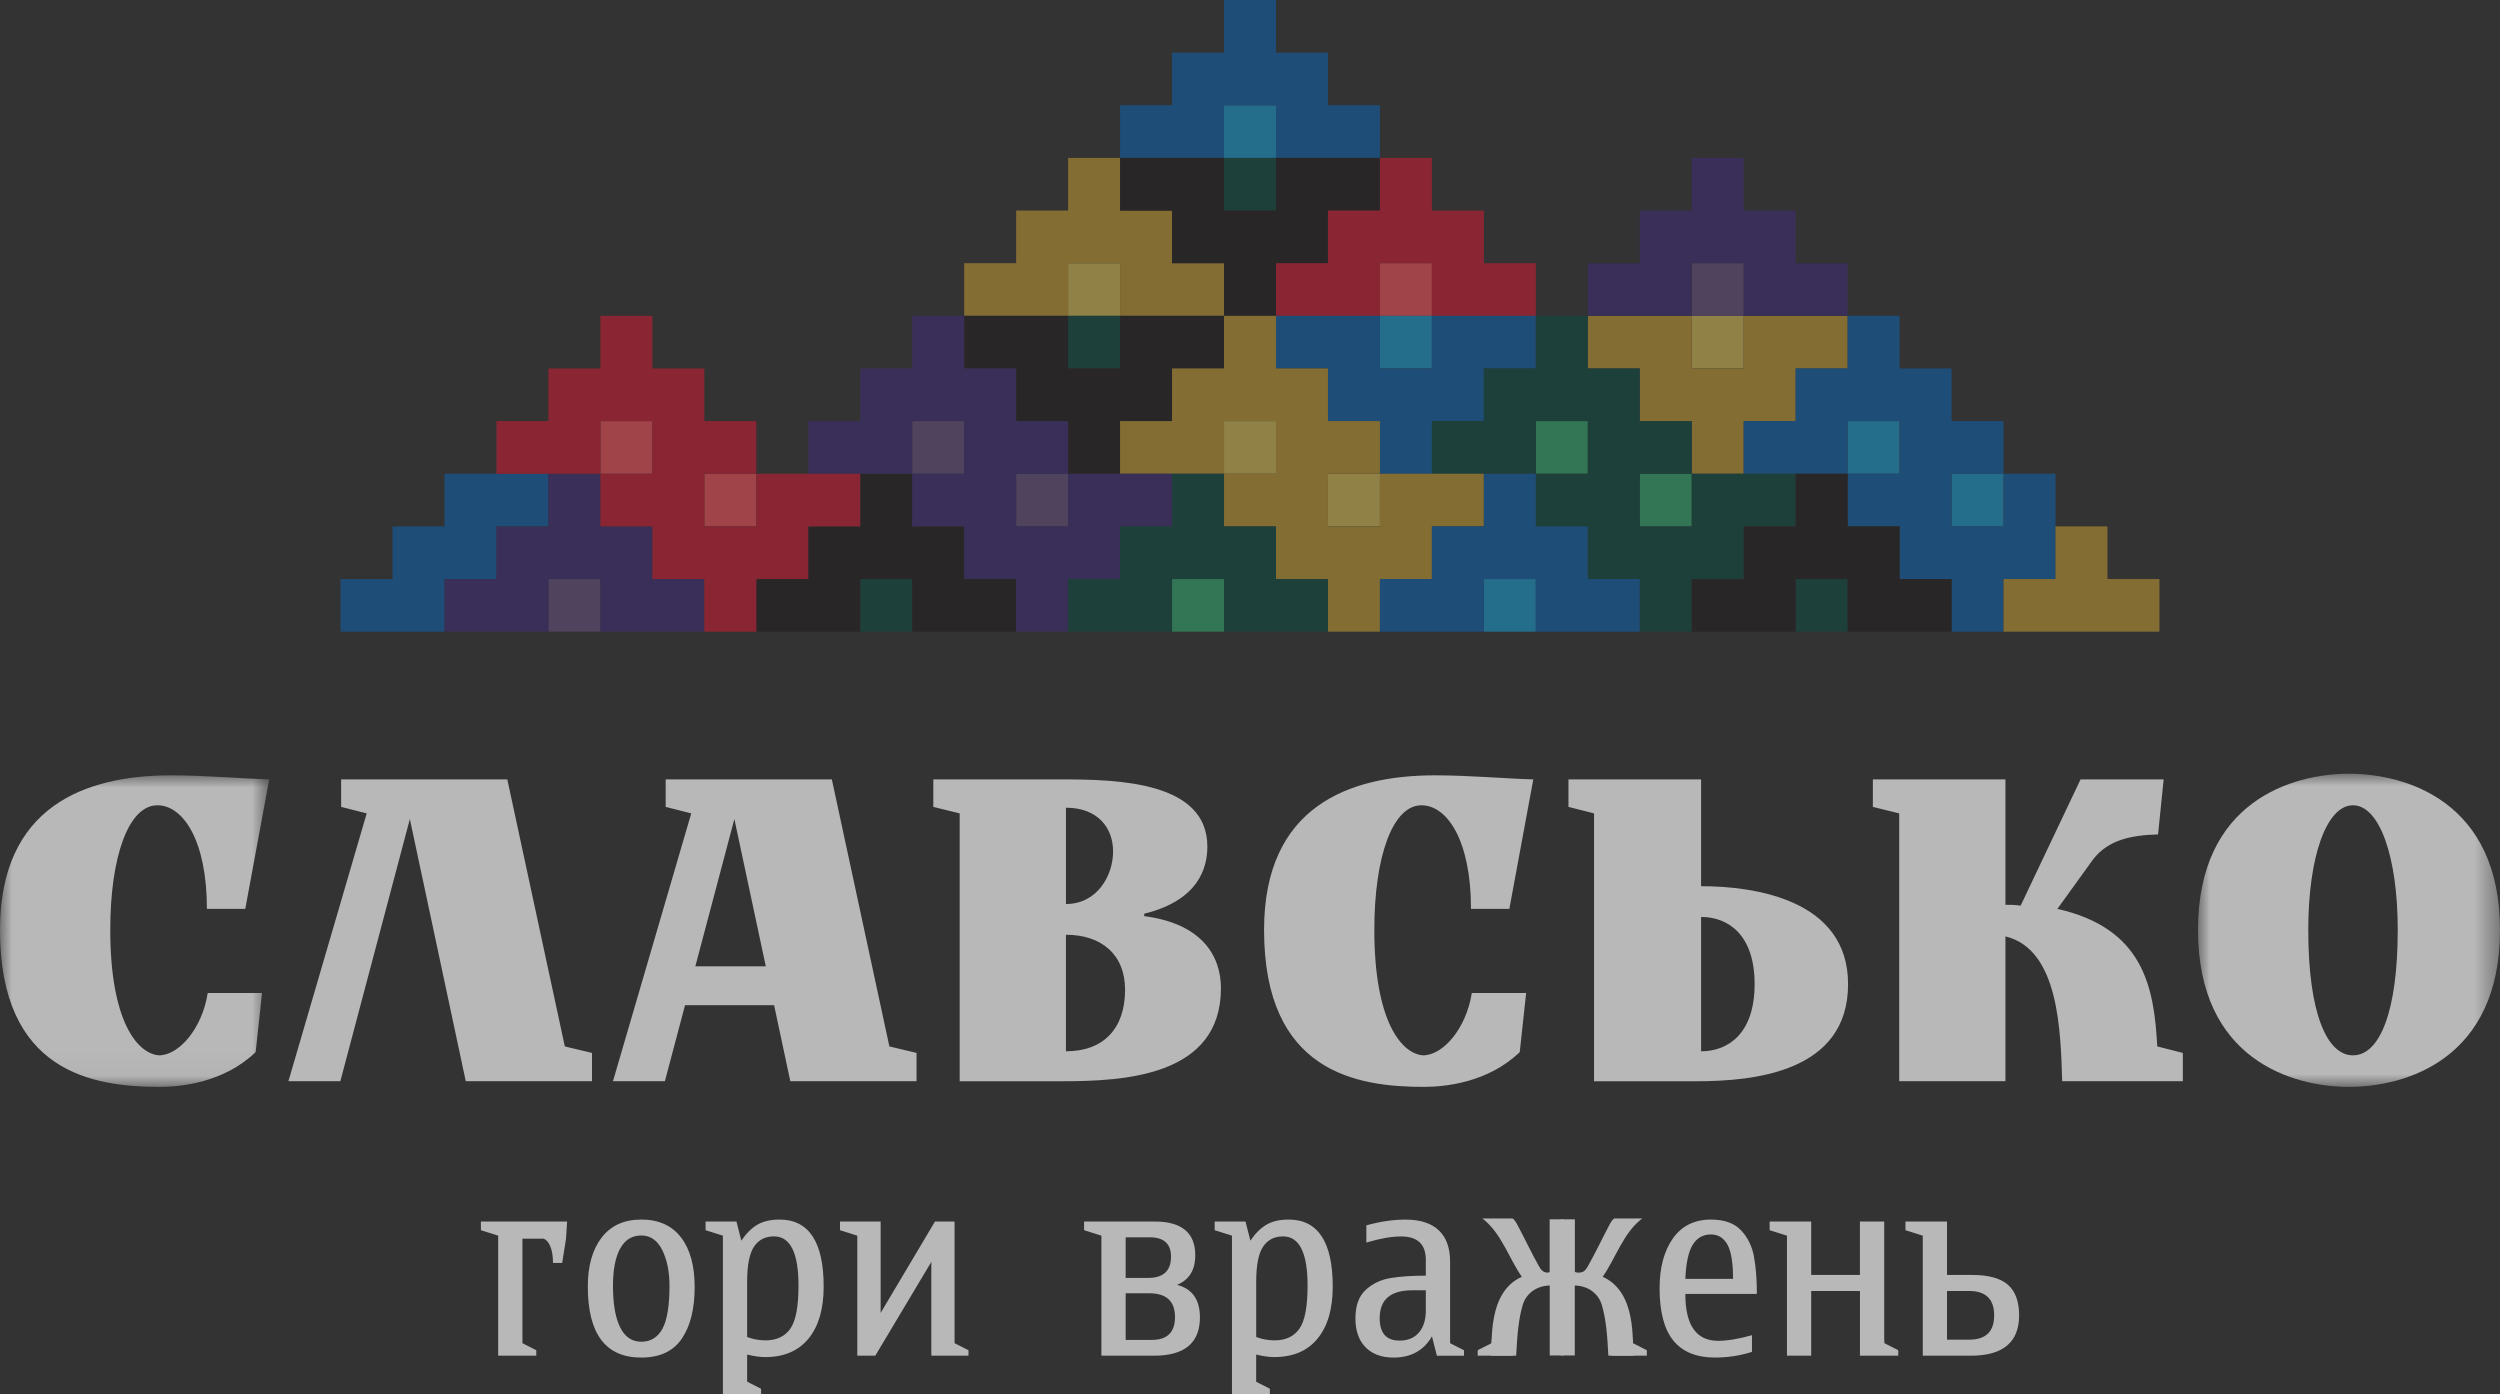 <?xml version="1.0" encoding="UTF-8"?> <svg xmlns="http://www.w3.org/2000/svg" xmlns:xlink="http://www.w3.org/1999/xlink" width="104" height="58" viewBox="0 0 104 58"><rect x="0" y="0" width="104" height="58" fill="#333333" stroke="none"/> <defs> <path id="c7d4oy3hka" d="M0 0L11.2 0 11.2 12.96 0 12.96z"></path> <path id="vlhevo0a6c" d="M0 0L12.563 0 12.563 13.028 0 13.028z"></path> </defs> <g fill="none" fill-rule="evenodd" opacity=".65"> <g> <g> <g> <g> <path fill="#C2AA52" d="M70.376 15.328L72.538 15.328 72.538 13.138 70.376 13.138z" transform="translate(-768 -2994) translate(0 2876) translate(163 100) translate(605 18)"></path> <path fill="#AD8C33" d="M74.7 13.139L72.538 13.139 72.538 15.329 70.376 15.329 70.376 13.139 68.214 13.139 66.052 13.139 66.052 15.329 68.214 15.329 68.214 17.518 70.376 17.518 70.376 19.708 72.538 19.708 72.538 17.518 74.7 17.518 74.7 15.329 76.862 15.329 76.862 13.139z" transform="translate(-768 -2994) translate(0 2876) translate(163 100) translate(605 18)"></path> <path fill="#1B8DBB" d="M76.862 19.708L79.024 19.708 79.024 17.518 76.862 17.518zM81.186 21.898L83.348 21.898 83.348 19.708 81.186 19.708zM61.729 26.278L63.891 26.278 63.891 24.088 61.729 24.088z" transform="translate(-768 -2994) translate(0 2876) translate(163 100) translate(605 18)"></path> <path fill="#13473F" d="M74.7 26.278L76.862 26.278 76.862 24.088 74.7 24.088z" transform="translate(-768 -2994) translate(0 2876) translate(163 100) translate(605 18)"></path> <path fill="#125B9D" d="M81.186 21.898h2.162v-2.19h-2.162v2.19zm2.162-2.19v-2.19h-2.162v-2.19h-2.162v-2.19h-2.162v2.19H74.7v2.19h-2.162v2.19h4.324v-2.19h2.162v2.19h-2.162v2.19h2.162v2.19h2.162v2.19h2.162v-2.19h2.162v-4.38h-2.162z" transform="translate(-768 -2994) translate(0 2876) translate(163 100) translate(605 18)"></path> <path fill="#AD8C33" d="M87.671 24.088L87.671 21.898 85.509 21.898 85.509 24.088 83.347 24.088 83.347 26.278 85.509 26.278 87.671 26.278 89.833 26.278 89.833 24.088z" transform="translate(-768 -2994) translate(0 2876) translate(163 100) translate(605 18)"></path> <path fill="#5D4C73" d="M70.376 13.139L72.538 13.139 72.538 10.949 70.376 10.949z" transform="translate(-768 -2994) translate(0 2876) translate(163 100) translate(605 18)"></path> <path fill="#3C2D6B" d="M74.7 10.949L74.7 8.759 72.538 8.759 72.538 6.569 70.376 6.569 70.376 8.759 68.214 8.759 68.214 10.949 66.052 10.949 66.052 13.139 68.214 13.139 70.376 13.139 70.376 10.949 72.538 10.949 72.538 13.139 74.7 13.139 76.862 13.139 76.862 10.949z" transform="translate(-768 -2994) translate(0 2876) translate(163 100) translate(605 18)"></path> <path fill="#1B8DBB" d="M50.919 6.569L53.081 6.569 53.081 4.379 50.919 4.379z" transform="translate(-768 -2994) translate(0 2876) translate(163 100) translate(605 18)"></path> <path fill="#125B9D" d="M50.919 0L50.919 2.19 48.757 2.19 48.757 4.379 46.596 4.379 46.596 6.569 48.757 6.569 50.919 6.569 50.919 4.379 53.081 4.379 53.081 6.569 55.243 6.569 57.405 6.569 57.405 4.379 55.243 4.379 55.243 2.19 53.081 2.19 53.081 0z" transform="translate(-768 -2994) translate(0 2876) translate(163 100) translate(605 18)"></path> <path fill="#13473F" d="M50.919 8.759L53.081 8.759 53.081 6.569 50.919 6.569z" transform="translate(-768 -2994) translate(0 2876) translate(163 100) translate(605 18)"></path> <path fill="#C2AA52" d="M44.433 13.139L46.595 13.139 46.595 10.949 44.433 10.949z" transform="translate(-768 -2994) translate(0 2876) translate(163 100) translate(605 18)"></path> <path fill="#AD8C33" d="M48.757 10.949L48.757 8.759 46.595 8.759 46.595 6.569 44.433 6.569 44.433 8.759 42.272 8.759 42.272 10.949 40.11 10.949 40.11 13.139 42.272 13.139 44.433 13.139 44.433 10.949 46.595 10.949 46.595 13.139 48.757 13.139 50.919 13.139 50.919 10.949z" transform="translate(-768 -2994) translate(0 2876) translate(163 100) translate(605 18)"></path> <path fill="#231F20" d="M55.243 6.569L53.081 6.569 53.081 8.759 50.919 8.759 50.919 6.569 48.757 6.569 46.596 6.569 46.596 8.759 48.757 8.759 48.757 10.949 50.919 10.949 50.919 13.139 53.081 13.139 53.081 10.949 55.243 10.949 55.243 8.759 57.405 8.759 57.405 6.569z" transform="translate(-768 -2994) translate(0 2876) translate(163 100) translate(605 18)"></path> <path fill="#DB4D54" d="M57.405 13.139L59.567 13.139 59.567 10.949 57.405 10.949z" transform="translate(-768 -2994) translate(0 2876) translate(163 100) translate(605 18)"></path> <path fill="#B91F32" d="M61.729 10.949L61.729 8.759 59.567 8.759 59.567 6.569 57.405 6.569 57.405 8.759 55.243 8.759 55.243 10.949 53.081 10.949 53.081 13.139 55.243 13.139 57.405 13.139 57.405 10.949 59.567 10.949 59.567 13.139 61.729 13.139 63.891 13.139 63.891 10.949z" transform="translate(-768 -2994) translate(0 2876) translate(163 100) translate(605 18)"></path> <path fill="#13473F" d="M44.433 15.328L46.595 15.328 46.595 13.138 44.433 13.138z" transform="translate(-768 -2994) translate(0 2876) translate(163 100) translate(605 18)"></path> <path fill="#1B8DBB" d="M57.405 15.328L59.567 15.328 59.567 13.138 57.405 13.138z" transform="translate(-768 -2994) translate(0 2876) translate(163 100) translate(605 18)"></path> <path fill="#5D4C73" d="M37.948 19.708L40.109 19.708 40.109 17.518 37.948 17.518z" transform="translate(-768 -2994) translate(0 2876) translate(163 100) translate(605 18)"></path> <path fill="#231F20" d="M48.757 13.139L46.595 13.139 46.595 15.329 44.433 15.329 44.433 13.139 42.272 13.139 40.11 13.139 40.11 15.329 42.272 15.329 42.272 17.518 44.433 17.518 44.433 19.708 46.595 19.708 46.595 17.518 48.757 17.518 48.757 15.329 50.919 15.329 50.919 13.139z" transform="translate(-768 -2994) translate(0 2876) translate(163 100) translate(605 18)"></path> <path fill="#C2AA52" d="M50.919 19.708L53.081 19.708 53.081 17.518 50.919 17.518z" transform="translate(-768 -2994) translate(0 2876) translate(163 100) translate(605 18)"></path> <path fill="#125B9D" d="M61.729 13.139L59.567 13.139 59.567 15.329 57.405 15.329 57.405 13.139 55.243 13.139 53.081 13.139 53.081 15.329 55.243 15.329 55.243 17.518 57.405 17.518 57.405 19.708 59.567 19.708 59.567 17.518 61.729 17.518 61.729 15.329 63.891 15.329 63.891 13.139z" transform="translate(-768 -2994) translate(0 2876) translate(163 100) translate(605 18)"></path> <path fill="#319968" d="M63.891 19.708L66.052 19.708 66.052 17.518 63.891 17.518z" transform="translate(-768 -2994) translate(0 2876) translate(163 100) translate(605 18)"></path> <path fill="#5D4C73" d="M42.271 21.898L44.433 21.898 44.433 19.708 42.271 19.708z" transform="translate(-768 -2994) translate(0 2876) translate(163 100) translate(605 18)"></path> <path fill="#C2AA52" d="M55.243 21.898L57.405 21.898 57.405 19.708 55.243 19.708z" transform="translate(-768 -2994) translate(0 2876) translate(163 100) translate(605 18)"></path> <path fill="#319968" d="M68.214 21.898L70.376 21.898 70.376 19.708 68.214 19.708z" transform="translate(-768 -2994) translate(0 2876) translate(163 100) translate(605 18)"></path> <path fill="#13473F" d="M72.538 19.708L70.376 19.708 70.376 21.898 68.214 21.898 68.214 19.708 70.376 19.708 70.376 17.518 68.214 17.518 68.214 15.328 66.052 15.328 66.052 13.139 63.891 13.139 63.891 15.328 61.729 15.328 61.729 17.518 59.567 17.518 59.567 19.708 61.729 19.708 63.891 19.708 63.891 17.518 66.052 17.518 66.052 19.708 63.891 19.708 63.891 21.898 66.052 21.898 66.052 24.088 68.214 24.088 68.214 26.278 70.376 26.278 70.376 24.088 72.538 24.088 72.538 21.898 74.7 21.898 74.7 19.708z" transform="translate(-768 -2994) translate(0 2876) translate(163 100) translate(605 18)"></path> <path fill="#AD8C33" d="M59.567 19.708L57.405 19.708 57.405 21.898 55.243 21.898 55.243 19.708 57.405 19.708 57.405 17.518 55.243 17.518 55.243 15.328 53.081 15.328 53.081 13.139 50.919 13.139 50.919 15.328 48.757 15.328 48.757 17.518 46.595 17.518 46.595 19.708 48.757 19.708 50.919 19.708 50.919 17.518 53.081 17.518 53.081 19.708 50.919 19.708 50.919 21.898 53.081 21.898 53.081 24.088 55.243 24.088 55.243 26.278 57.405 26.278 57.405 24.088 59.567 24.088 59.567 21.898 61.729 21.898 61.729 19.708z" transform="translate(-768 -2994) translate(0 2876) translate(163 100) translate(605 18)"></path> <path fill="#231F20" d="M79.024 24.088L79.024 21.898 76.862 21.898 76.862 19.708 74.7 19.708 74.7 21.898 72.538 21.898 72.538 24.088 70.376 24.088 70.376 26.278 72.538 26.278 74.7 26.278 74.7 24.088 76.862 24.088 76.862 26.278 79.024 26.278 81.186 26.278 81.186 24.088z" transform="translate(-768 -2994) translate(0 2876) translate(163 100) translate(605 18)"></path> <path fill="#13473F" d="M35.786 26.278L37.948 26.278 37.948 24.088 35.786 24.088z" transform="translate(-768 -2994) translate(0 2876) translate(163 100) translate(605 18)"></path> <path fill="#231F20" d="M40.11 24.088L40.11 21.898 37.948 21.898 37.948 19.708 35.786 19.708 35.786 21.898 33.624 21.898 33.624 24.088 31.462 24.088 31.462 26.278 33.624 26.278 35.786 26.278 35.786 24.088 37.948 24.088 37.948 26.278 40.11 26.278 42.272 26.278 42.272 24.088z" transform="translate(-768 -2994) translate(0 2876) translate(163 100) translate(605 18)"></path> <path fill="#3C2D6B" d="M46.595 19.708L44.433 19.708 44.433 21.898 42.271 21.898 42.271 19.708 44.433 19.708 44.433 17.518 42.271 17.518 42.271 15.328 40.11 15.328 40.11 13.139 37.948 13.139 37.948 15.328 35.786 15.328 35.786 17.518 33.624 17.518 33.624 19.708 35.786 19.708 37.948 19.708 37.948 17.518 40.11 17.518 40.11 19.708 37.948 19.708 37.948 21.898 40.11 21.898 40.11 24.088 42.271 24.088 42.271 26.278 44.433 26.278 44.433 24.088 46.595 24.088 46.595 21.898 48.757 21.898 48.757 19.708z" transform="translate(-768 -2994) translate(0 2876) translate(163 100) translate(605 18)"></path> <path fill="#319968" d="M48.757 26.278L50.919 26.278 50.919 24.088 48.757 24.088z" transform="translate(-768 -2994) translate(0 2876) translate(163 100) translate(605 18)"></path> <path fill="#13473F" d="M53.081 24.088L53.081 21.898 50.919 21.898 50.919 19.708 48.757 19.708 48.757 21.898 46.596 21.898 46.596 24.088 44.434 24.088 44.434 26.278 46.596 26.278 48.757 26.278 48.757 24.088 50.919 24.088 50.919 26.278 53.081 26.278 55.243 26.278 55.243 24.088z" transform="translate(-768 -2994) translate(0 2876) translate(163 100) translate(605 18)"></path> <path fill="#125B9D" d="M66.052 24.088L66.052 21.898 63.89 21.898 63.89 19.708 61.728 19.708 61.728 21.898 59.567 21.898 59.567 24.088 57.405 24.088 57.405 26.278 59.567 26.278 61.728 26.278 61.728 24.088 63.89 24.088 63.89 26.278 66.052 26.278 68.214 26.278 68.214 24.088z" transform="translate(-768 -2994) translate(0 2876) translate(163 100) translate(605 18)"></path> <path fill="#DB4D54" d="M24.976 19.708L27.138 19.708 27.138 17.518 24.976 17.518zM29.3 21.898L31.462 21.898 31.462 19.708 29.3 19.708z" transform="translate(-768 -2994) translate(0 2876) translate(163 100) translate(605 18)"></path> <path fill="#125B9D" d="M20.653 19.708L18.491 19.708 18.491 21.898 16.329 21.898 16.329 24.088 14.167 24.088 14.167 26.278 16.329 26.278 18.491 26.278 18.491 24.088 20.653 24.088 20.653 21.898 22.814 21.898 22.814 19.708z" transform="translate(-768 -2994) translate(0 2876) translate(163 100) translate(605 18)"></path> <path fill="#5D4C73" d="M22.814 26.278L24.976 26.278 24.976 24.088 22.814 24.088z" transform="translate(-768 -2994) translate(0 2876) translate(163 100) translate(605 18)"></path> <path fill="#3C2D6B" d="M27.138 24.088L27.138 21.898 24.976 21.898 24.976 19.708 22.814 19.708 22.814 21.898 20.652 21.898 20.652 24.088 18.49 24.088 18.49 26.278 20.652 26.278 22.814 26.278 22.814 24.088 24.976 24.088 24.976 26.278 27.138 26.278 29.3 26.278 29.3 24.088z" transform="translate(-768 -2994) translate(0 2876) translate(163 100) translate(605 18)"></path> <path fill="#B91F32" d="M33.624 19.708L31.462 19.708 31.462 21.898 29.3 21.898 29.3 19.708 31.462 19.708 31.462 17.518 29.3 17.518 29.3 15.328 27.138 15.328 27.138 13.139 24.976 13.139 24.976 15.328 22.815 15.328 22.815 17.518 20.653 17.518 20.653 19.708 22.815 19.708 24.976 19.708 24.976 17.518 27.138 17.518 27.138 19.708 24.976 19.708 24.976 21.898 27.138 21.898 27.138 24.088 29.3 24.088 29.3 26.278 31.462 26.278 31.462 24.088 33.624 24.088 33.624 21.898 35.786 21.898 35.786 19.708z" transform="translate(-768 -2994) translate(0 2876) translate(163 100) translate(605 18)"></path> <g> <g transform="translate(-768 -2994) translate(0 2876) translate(163 100) translate(605 18) translate(0 32.187) translate(0 .067)"> <mask id="clkn1soppb" fill="#fff"> <use xlink:href="#c7d4oy3hka"></use> </mask> <path fill="#FFF" d="M6.547 1.246c1.064 0 2.06 1.447 2.06 4.309h1.596L11.2.168C10.004.135 8.541 0 7.112 0 3.556 0 0 1.28 0 6.43c0 5.925 3.855 6.53 6.647 6.53.864 0 2.659-.168 3.988-1.447l.266-2.457h-2.26c-.232 1.481-1.196 2.592-2.027 2.592-.898-.068-2.027-1.414-2.027-5.218 0-3.063.764-5.184 1.96-5.184" mask="url(#clkn1soppb)"></path> </g> <path fill="#FFF" d="M21.104.236L14.191.236 14.191 1.38 15.255 1.65 11.998 12.792 14.158 12.792 17.05 1.886 19.376 12.792 24.627 12.792 24.627 11.614 23.497 11.345zM28.926 8.012l1.624-6.127 1.307 6.127h-2.93zm5.68-7.776h-6.914V1.38l1.064.27-3.257 11.142h2.16l.839-3.164h3.704l.675 3.164h5.251v-1.178l-1.13-.27L34.605.237zM44.343 11.547V6.699c1.463 0 2.46.808 2.46 2.29 0 1.615-.898 2.558-2.46 2.558zm0-10.133c1.33 0 1.961.841 1.961 1.818 0 1.01-.665 2.188-1.96 2.188V1.414zm3.257 4.51v-.1c2.327-.573 2.626-1.986 2.626-2.794 0-2.693-3.69-2.794-6.05-2.794h-5.35V1.38l1.097.27v11.143h4.254c2.592 0 6.614-.203 6.614-3.872 0-1.38-.831-2.693-3.19-2.996zM59.133 1.313c1.063 0 2.06 1.447 2.06 4.309h1.596l.996-5.386C62.59.202 61.127.067 59.698.067c-3.556 0-7.113 1.28-7.113 6.43 0 5.925 3.855 6.53 6.647 6.53.864 0 2.66-.168 3.989-1.446l.266-2.458h-2.26c-.233 1.481-1.197 2.592-2.028 2.592-.897-.067-2.027-1.414-2.027-5.218 0-3.063.764-5.184 1.96-5.184M70.765 11.547V5.958c1.13 0 2.227.741 2.227 2.795 0 2.053-1.097 2.794-2.227 2.794m0-6.868V.236h-5.517V1.38l1.064.27v11.143h4.253c2.393 0 6.315-.371 6.315-4.04 0-3.535-3.922-4.074-6.115-4.074M85.588 5.622l1.49-2.065c.633-.807 1.571-1 2.697-1.032l.233-2.29h-3.456l-2.493 5.252c-.266-.034-.332-.034-.632-.034V.236h-5.516V1.38l1.096.27v11.142h4.42V6.767c2.228.538 2.294 3.938 2.36 6.025h5.019v-1.178l-1.064-.27c-.133-2.524-.598-4.914-4.154-5.722" transform="translate(-768 -2994) translate(0 2876) translate(163 100) translate(605 18) translate(0 32.187)"></path> <g transform="translate(-768 -2994) translate(0 2876) translate(163 100) translate(605 18) translate(0 32.187) translate(91.437)"> <mask id="tyj0ssvnzd" fill="#fff"> <use xlink:href="#vlhevo0a6c"></use> </mask> <path fill="#FFF" d="M6.448 11.715c-1.097 0-1.861-1.784-1.861-5.218 0-3.063.764-5.184 1.86-5.184 1.097 0 1.862 2.12 1.862 5.184 0 3.434-.765 5.218-1.861 5.218M6.28 0C3.922 0 0 1.145 0 6.497c0 5.386 3.922 6.53 6.281 6.53 2.36 0 6.282-1.144 6.282-6.53C12.563 1.145 8.64 0 6.28 0" mask="url(#tyj0ssvnzd)"></path> </g> <path fill="#FFF" d="M65.039 24.2v-5.663h-.574v2.185c-.045.034-.071.046-.185.016-.115-.03-.185-.118-.27-.267-.31-.555-.582-1.134-.881-1.696-.045-.085-.127-.233-.207-.273h-1.257c.78.584 1.103 1.652 1.642 2.425-1.45.653-1.209 2.744-1.283 3.283h1.049c.05-1.019.117-1.571.266-2.093.136-.475.56-.816 1.13-.826V24.2h.57z" transform="translate(-768 -2994) translate(0 2876) translate(163 100) translate(605 18) translate(0 32.187)"></path> <path fill="#FFF" d="M64.942 24.2v-5.663h.573v2.185c.046.034.168.046.283.016.114-.03.184-.118.268-.267.312-.555.583-1.134.882-1.696.045-.085.127-.233.207-.273h1.16c-.779.584-1.102 1.652-1.642 2.425 1.45.653 1.21 2.744 1.283 3.283h-1.048c-.05-1.019-.118-1.571-.267-2.093-.135-.475-.559-.816-1.13-.826V24.2h-.569z" transform="translate(-768 -2994) translate(0 2876) translate(163 100) translate(605 18) translate(0 32.187)"></path> <path fill="#FFF" d="M67.933 23.69c-.002-.058-.006-.115-.01-.171h-.878v.691h1.463v-.228l-.575-.292zM62.047 23.69l.011-.171h.877v.691h-1.463v-.228l.575-.292zM27.555 23.094c-.198.357-.49.535-.88.535-.385 0-.677-.199-.876-.597-.199-.398-.299-.975-.299-1.73 0-.672.1-1.189.299-1.55.2-.362.491-.543.877-.543.379 0 .67.2.871.602.202.402.304.899.304 1.49 0 .84-.1 1.437-.296 1.793m-.88-4.547c-.713 0-1.262.25-1.646.748-.384.5-.576 1.178-.576 2.035 0 .986.185 1.725.555 2.218.37.493.925.74 1.668.74.77 0 1.334-.263 1.689-.788s.533-1.241.533-2.15c0-.884-.19-1.571-.57-2.064-.382-.493-.932-.74-1.652-.74M32.874 23.092c-.229.32-.57.48-1.025.48-.27 0-.525-.047-.768-.14v-2.308c0-.678.095-1.16.284-1.447.19-.287.468-.43.834-.43.338 0 .593.17.763.512.17.34.256.852.256 1.533 0 .88-.115 1.48-.344 1.8m-.442-4.545c-.377 0-.686.072-.93.216-.242.144-.464.364-.663.662l-.203-.797H29.352v.361l.72.227v6.597h1.589v-.228l-.576-.292c0-.024-.002-.049-.004-.073v-1.057c.29.07.54.105.748.105.787 0 1.39-.258 1.809-.773.418-.515.627-1.233.627-2.155 0-.93-.153-1.63-.46-2.095-.306-.466-.764-.698-1.373-.698M48.638 23.315c-.161.159-.401.238-.72.238h-1.09v-1.94h.98c.358 0 .626.083.804.248.178.165.268.41.268.737 0 .32-.08.56-.242.717zm-1.81-4.03h1.01c.29 0 .509.068.656.203.146.134.22.335.22.604 0 .295-.08.515-.24.663-.16.147-.397.22-.712.22h-.934v-1.69zm2.137 1.978c.506-.208.758-.617.758-1.229 0-.467-.14-.818-.421-1.053-.282-.235-.702-.353-1.26-.353H45.098v.361l.72.227v4.994h2.184c.638 0 1.117-.132 1.436-.398.319-.266.479-.664.479-1.195 0-.74-.318-1.19-.953-1.354zM54.052 23.092c-.23.32-.571.48-1.026.48-.269 0-.524-.047-.768-.14v-2.308c0-.678.095-1.16.285-1.447.19-.287.467-.43.834-.43.338 0 .592.17.762.512.171.34.256.852.256 1.533 0 .88-.114 1.48-.343 1.8m-.443-4.545c-.376 0-.686.072-.929.216-.243.144-.464.364-.664.662l-.203-.797H50.53v.361l.72.227v6.597H52.827v-.228l-.57-.29v-1.132c.29.07.54.105.749.105.787 0 1.39-.258 1.808-.773.419-.515.628-1.233.628-2.155 0-.93-.154-1.63-.46-2.095-.306-.466-.765-.698-1.374-.698M70.11 21.014c.028-.656.13-1.128.305-1.416.176-.288.43-.432.761-.432.297 0 .524.139.682.417.158.279.237.756.237 1.43H70.11zm2.857-.92c-.079-.433-.258-.8-.538-1.098-.28-.3-.698-.449-1.253-.449-.686 0-1.213.261-1.583.784-.37.523-.554 1.215-.554 2.076 0 .98.19 1.704.573 2.174.382.47.959.706 1.73.706.53 0 1.044-.078 1.54-.235v-.696c-.553.157-1.022.235-1.408.235-.455 0-.796-.162-1.023-.487-.228-.325-.341-.812-.341-1.462h2.976c0-.598-.04-1.114-.12-1.548zM82.697 23.291c-.174.168-.433.252-.777.252h-.924v-2.025h.924c.344 0 .603.085.777.254.174.17.26.423.26.758 0 .34-.086.593-.26.761m.834-2.03c-.31-.274-.804-.41-1.484-.41h-1.051v-2.223h-1.729v.361l.72.227v4.994h2c.669 0 1.17-.14 1.506-.42.335-.28.502-.7.502-1.26 0-.572-.155-.996-.464-1.27M78.383 23.536v-4.908h-1.01v2.222h-2.027v-2.222h-1.729v.361l.72.227v4.994h1.009v-2.692h2.028v2.692h1.594v-.228l-.575-.292-.01-.154M39.71 23.63v-5.002h-.815l-2.26 3.802v-3.802H34.944v.361l.72.227v4.994h.748l2.331-3.902v3.902h1.546v-.228l-.576-.292-.003-.06M20.005 18.628v.361l.719.227v4.994H22.31v-.228l-.575-.292-.002-.025v-4.322h.888c.209.085.384.422.384 1.007h.381l.16-1.007.045-.715h-3.586zM59.314 22.334c0 .383-.096.688-.287.912-.19.224-.46.336-.808.336-.274 0-.48-.078-.618-.233-.137-.156-.206-.39-.206-.703 0-.384.113-.673.339-.867.226-.193.564-.29 1.016-.29h.564v.845zm1.01 1.342V20.3c0-.576-.158-1.012-.472-1.308-.314-.296-.775-.444-1.382-.444-.514 0-1.058.08-1.63.24v.715c.57-.17 1.05-.254 1.446-.254.685 0 1.028.325 1.028.974v.657c-.575 0-1.063.033-1.464.099s-.746.228-1.033.49c-.287.26-.431.656-.431 1.187 0 .515.14.916.42 1.202.279.287.67.43 1.172.43.72 0 1.25-.294 1.592-.883l.204.806h1.128v-.228l-.575-.292c0-.005-.003-.01-.004-.014z" transform="translate(-768 -2994) translate(0 2876) translate(163 100) translate(605 18) translate(0 32.187)"></path> </g> </g> </g> </g> </g> </g> </svg> 